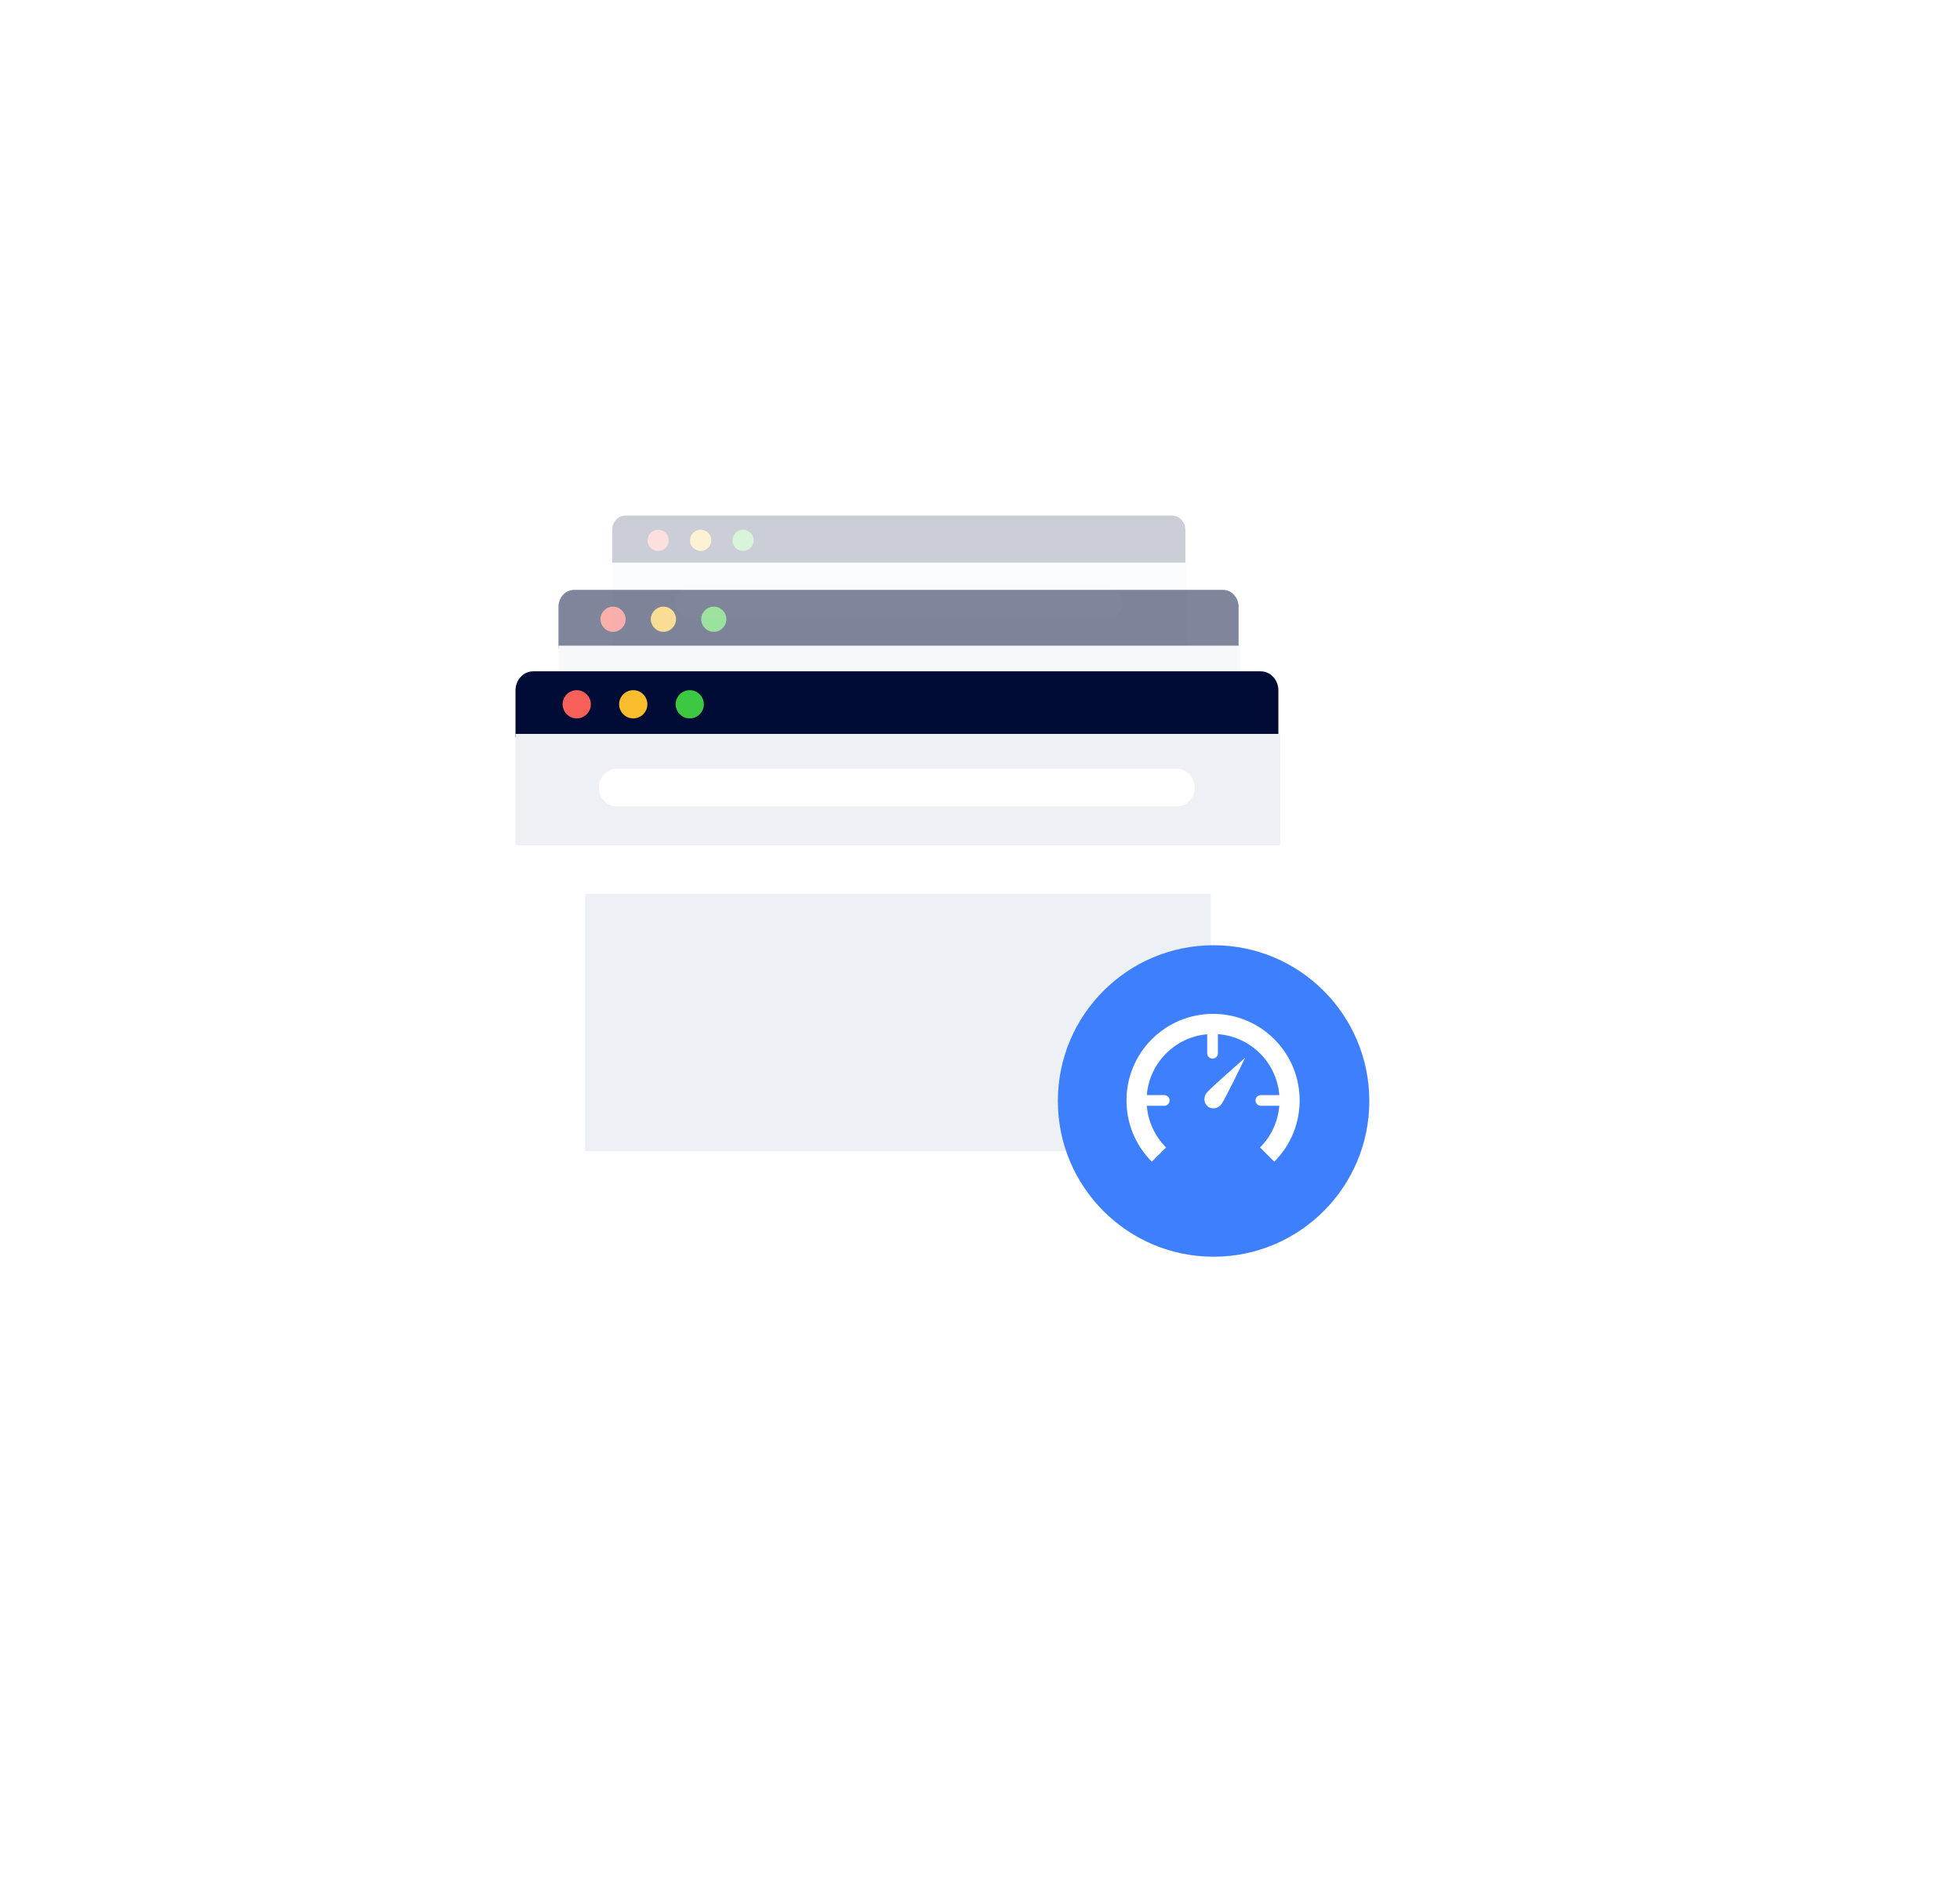 <svg xmlns="http://www.w3.org/2000/svg" width="365" height="351" viewBox="0 0 365 351" fill="none"><g opacity="0.2"><g filter="url(#filter0_dd_17483_44142)"><path d="M114 98.471C114 97.106 115.106 96 116.471 96H218.556C219.921 96 221.027 97.106 221.027 98.471V168.585C221.027 169.95 219.921 171.056 218.556 171.056H116.471C115.106 171.056 114 169.95 114 168.585V98.471Z" fill="white"></path></g><path d="M114 98.661C114 97.191 115.104 96 116.465 96H218.283C219.644 96 220.748 97.191 220.748 98.661V105.225H114V98.661Z" fill="#000C36"></path><path d="M124.543 100.614C124.543 101.697 123.65 102.59 122.567 102.59C121.483 102.59 120.59 101.697 120.59 100.614C120.59 99.53 121.483 98.637 122.567 98.637C123.65 98.637 124.543 99.53 124.543 100.614Z" fill="#F66058"></path><path d="M132.45 100.614C132.45 101.697 131.556 102.59 130.473 102.59C129.39 102.59 128.496 101.697 128.496 100.614C128.496 99.53 129.39 98.637 130.473 98.637C131.583 98.637 132.45 99.53 132.45 100.614Z" fill="#F9BD2E"></path><path d="M140.356 100.614C140.356 101.697 139.462 102.59 138.379 102.59C137.296 102.59 136.402 101.697 136.402 100.614C136.402 99.53 137.296 98.637 138.379 98.637C139.462 98.637 140.356 99.53 140.356 100.614Z" fill="#3CC840"></path><path d="M114 104.758H221.027V120.325H114V104.758Z" fill="#EDF1F6"></path><path d="M123.73 127.137H211.298V163.137H123.73V127.137Z" fill="#EDF1F6"></path><path fill-rule="evenodd" clip-rule="evenodd" d="M125.676 112.257C125.676 110.801 126.809 109.621 128.206 109.621H206.504C207.901 109.621 209.034 110.801 209.034 112.257C209.034 113.713 207.901 114.893 206.504 114.893L128.206 114.893C126.809 114.893 125.676 113.713 125.676 112.257Z" fill="white"></path></g><g opacity="0.5"><g filter="url(#filter1_dd_17483_44142)"><path d="M104 112.764C104 111.145 105.313 109.832 106.932 109.832H228.059C229.678 109.832 230.991 111.145 230.991 112.764V195.956C230.991 197.575 229.678 198.888 228.059 198.888H106.932C105.313 198.888 104 197.575 104 195.956V112.764Z" fill="white"></path></g><path d="M104 112.99C104 111.246 105.31 109.832 106.925 109.832H227.734C229.35 109.832 230.66 111.246 230.66 112.99V120.778H104V112.99Z" fill="#000C36"></path><path d="M116.511 115.303C116.511 116.588 115.451 117.648 114.166 117.648C112.881 117.648 111.82 116.588 111.82 115.303C111.82 114.017 112.881 112.957 114.166 112.957C115.451 112.957 116.511 114.017 116.511 115.303Z" fill="#F66058"></path><path d="M125.89 115.303C125.89 116.588 124.83 117.648 123.545 117.648C122.26 117.648 121.199 116.588 121.199 115.303C121.199 114.017 122.26 112.957 123.545 112.957C124.862 112.957 125.89 114.017 125.89 115.303Z" fill="#F9BD2E"></path><path d="M135.273 115.303C135.273 116.588 134.213 117.648 132.928 117.648C131.642 117.648 130.582 116.588 130.582 115.303C130.582 114.017 131.642 112.957 132.928 112.957C134.213 112.957 135.273 114.017 135.273 115.303Z" fill="#3CC840"></path><path d="M104 120.219H230.991V138.69H104V120.219Z" fill="#EDF1F6"></path><path d="M115.543 146.777H219.445V189.492H115.543V146.777Z" fill="#EDF1F6"></path><path fill-rule="evenodd" clip-rule="evenodd" d="M117.855 129.123C117.855 127.396 119.2 125.996 120.858 125.996H213.76C215.418 125.996 216.763 127.396 216.763 129.123C216.763 130.851 215.418 132.251 213.76 132.251L120.858 132.251C119.2 132.251 117.855 130.851 117.855 129.123Z" fill="white"></path></g><g filter="url(#filter2_dd_17483_44142)"><path d="M96 128.289C96 126.472 97.472 125 99.288 125H235.147C236.964 125 238.436 126.472 238.436 128.289V221.599C238.436 223.415 236.964 224.887 235.147 224.887H99.288C97.472 224.887 96 223.415 96 221.599V128.289Z" fill="white"></path></g><path d="M96 128.541C96 126.586 97.469 125 99.281 125H234.784C236.596 125 238.064 126.586 238.064 128.541V137.277H96V128.541Z" fill="#000C36"></path><path d="M110.031 131.139C110.031 132.58 108.842 133.769 107.4 133.769C105.959 133.769 104.77 132.58 104.77 131.139C104.77 129.697 105.959 128.508 107.4 128.508C108.842 128.508 110.031 129.697 110.031 131.139Z" fill="#F66058"></path><path d="M120.555 131.139C120.555 132.58 119.365 133.769 117.924 133.769C116.482 133.769 115.293 132.58 115.293 131.139C115.293 129.697 116.482 128.508 117.924 128.508C119.401 128.508 120.555 129.697 120.555 131.139Z" fill="#F9BD2E"></path><path d="M131.078 131.139C131.078 132.58 129.889 133.769 128.447 133.769C127.006 133.769 125.816 132.58 125.816 131.139C125.816 129.697 127.006 128.508 128.447 128.508C129.889 128.508 131.078 129.697 131.078 131.139Z" fill="#3CC840"></path><path d="M96 136.652H238.436V157.37H96V136.652Z" fill="#EDF1F6"></path><path d="M108.949 166.438H225.488V214.348H108.949V166.438Z" fill="#EDF1F6"></path><path fill-rule="evenodd" clip-rule="evenodd" d="M111.539 146.637C111.539 144.699 113.047 143.129 114.907 143.129H219.108C220.968 143.129 222.476 144.699 222.476 146.637C222.476 148.574 220.968 150.144 219.108 150.144L114.907 150.144C113.047 150.144 111.539 148.574 111.539 146.637Z" fill="white"></path><circle cx="226" cy="205" r="29" fill="#3D7FFC"></circle><mask id="mask0_17483_44142" style="mask-type:alpha" maskUnits="userSpaceOnUse" x="208" y="187" width="36" height="36"><path d="M244 187H208V223H244V187Z" fill="#3D7FFC"></path></mask><g mask="url(#mask0_17483_44142)"><path fill-rule="evenodd" clip-rule="evenodd" d="M234.653 196.152C229.82 191.32 221.985 191.32 217.152 196.152C212.319 200.985 212.319 208.821 217.152 213.653L214.5 216.305C208.203 210.008 208.203 199.798 214.5 193.501C220.797 187.204 231.007 187.204 237.304 193.501L236.147 194.659L237.304 193.501C243.602 199.798 243.602 210.008 237.304 216.305L234.653 213.653C239.485 208.821 239.485 200.985 234.653 196.152Z" fill="white"></path><path d="M227.467 205.583C227.181 205.982 226.754 206.254 226.279 206.342C225.804 206.429 225.32 206.323 224.933 206.048C224.566 205.748 224.337 205.309 224.296 204.827C224.255 204.346 224.405 203.862 224.714 203.482C225.354 202.645 231.876 196.954 231.876 196.954C231.876 196.954 228.106 204.746 227.467 205.583Z" fill="white"></path><path d="M234.805 204.903H240.055" stroke="white" stroke-width="2" stroke-linecap="round"></path><path d="M211.555 204.903H216.805" stroke="white" stroke-width="2" stroke-linecap="round"></path><path d="M225.805 196.113V190.653" stroke="white" stroke-width="2" stroke-linecap="round"></path></g><defs><filter id="filter0_dd_17483_44142" x="18" y="0" width="329.027" height="297.056" filterUnits="userSpaceOnUse" color-interpolation-filters="sRGB"><feFlood flood-opacity="0" result="BackgroundImageFix"></feFlood><feColorMatrix in="SourceAlpha" type="matrix" values="0 0 0 0 0 0 0 0 0 0 0 0 0 0 0 0 0 0 127 0" result="hardAlpha"></feColorMatrix><feOffset dx="15" dy="15"></feOffset><feGaussianBlur stdDeviation="55.5"></feGaussianBlur><feColorMatrix type="matrix" values="0 0 0 0 0 0 0 0 0 0.049 0 0 0 0 0.221 0 0 0 0.1 0"></feColorMatrix><feBlend mode="normal" in2="BackgroundImageFix" result="effect1_dropShadow_17483_44142"></feBlend><feColorMatrix in="SourceAlpha" type="matrix" values="0 0 0 0 0 0 0 0 0 0 0 0 0 0 0 0 0 0 127 0" result="hardAlpha"></feColorMatrix><feOffset dy="1"></feOffset><feGaussianBlur stdDeviation="7"></feGaussianBlur><feComposite in2="hardAlpha" operator="out"></feComposite><feColorMatrix type="matrix" values="0 0 0 0 0.035 0 0 0 0 0.105 0 0 0 0 0.212 0 0 0 0.04 0"></feColorMatrix><feBlend mode="normal" in2="effect1_dropShadow_17483_44142" result="effect2_dropShadow_17483_44142"></feBlend><feBlend mode="normal" in="SourceGraphic" in2="effect2_dropShadow_17483_44142" result="shape"></feBlend></filter><filter id="filter1_dd_17483_44142" x="8" y="13.832" width="348.992" height="311.056" filterUnits="userSpaceOnUse" color-interpolation-filters="sRGB"><feFlood flood-opacity="0" result="BackgroundImageFix"></feFlood><feColorMatrix in="SourceAlpha" type="matrix" values="0 0 0 0 0 0 0 0 0 0 0 0 0 0 0 0 0 0 127 0" result="hardAlpha"></feColorMatrix><feOffset dx="15" dy="15"></feOffset><feGaussianBlur stdDeviation="55.5"></feGaussianBlur><feColorMatrix type="matrix" values="0 0 0 0 0 0 0 0 0 0.049 0 0 0 0 0.221 0 0 0 0.1 0"></feColorMatrix><feBlend mode="normal" in2="BackgroundImageFix" result="effect1_dropShadow_17483_44142"></feBlend><feColorMatrix in="SourceAlpha" type="matrix" values="0 0 0 0 0 0 0 0 0 0 0 0 0 0 0 0 0 0 127 0" result="hardAlpha"></feColorMatrix><feOffset dy="1"></feOffset><feGaussianBlur stdDeviation="7"></feGaussianBlur><feComposite in2="hardAlpha" operator="out"></feComposite><feColorMatrix type="matrix" values="0 0 0 0 0.035 0 0 0 0 0.105 0 0 0 0 0.212 0 0 0 0.04 0"></feColorMatrix><feBlend mode="normal" in2="effect1_dropShadow_17483_44142" result="effect2_dropShadow_17483_44142"></feBlend><feBlend mode="normal" in="SourceGraphic" in2="effect2_dropShadow_17483_44142" result="shape"></feBlend></filter><filter id="filter2_dd_17483_44142" x="0" y="29" width="364.438" height="321.887" filterUnits="userSpaceOnUse" color-interpolation-filters="sRGB"><feFlood flood-opacity="0" result="BackgroundImageFix"></feFlood><feColorMatrix in="SourceAlpha" type="matrix" values="0 0 0 0 0 0 0 0 0 0 0 0 0 0 0 0 0 0 127 0" result="hardAlpha"></feColorMatrix><feOffset dx="15" dy="15"></feOffset><feGaussianBlur stdDeviation="55.5"></feGaussianBlur><feColorMatrix type="matrix" values="0 0 0 0 0 0 0 0 0 0.049 0 0 0 0 0.221 0 0 0 0.1 0"></feColorMatrix><feBlend mode="normal" in2="BackgroundImageFix" result="effect1_dropShadow_17483_44142"></feBlend><feColorMatrix in="SourceAlpha" type="matrix" values="0 0 0 0 0 0 0 0 0 0 0 0 0 0 0 0 0 0 127 0" result="hardAlpha"></feColorMatrix><feOffset dy="1"></feOffset><feGaussianBlur stdDeviation="7"></feGaussianBlur><feComposite in2="hardAlpha" operator="out"></feComposite><feColorMatrix type="matrix" values="0 0 0 0 0.035 0 0 0 0 0.105 0 0 0 0 0.212 0 0 0 0.04 0"></feColorMatrix><feBlend mode="normal" in2="effect1_dropShadow_17483_44142" result="effect2_dropShadow_17483_44142"></feBlend><feBlend mode="normal" in="SourceGraphic" in2="effect2_dropShadow_17483_44142" result="shape"></feBlend></filter></defs></svg>